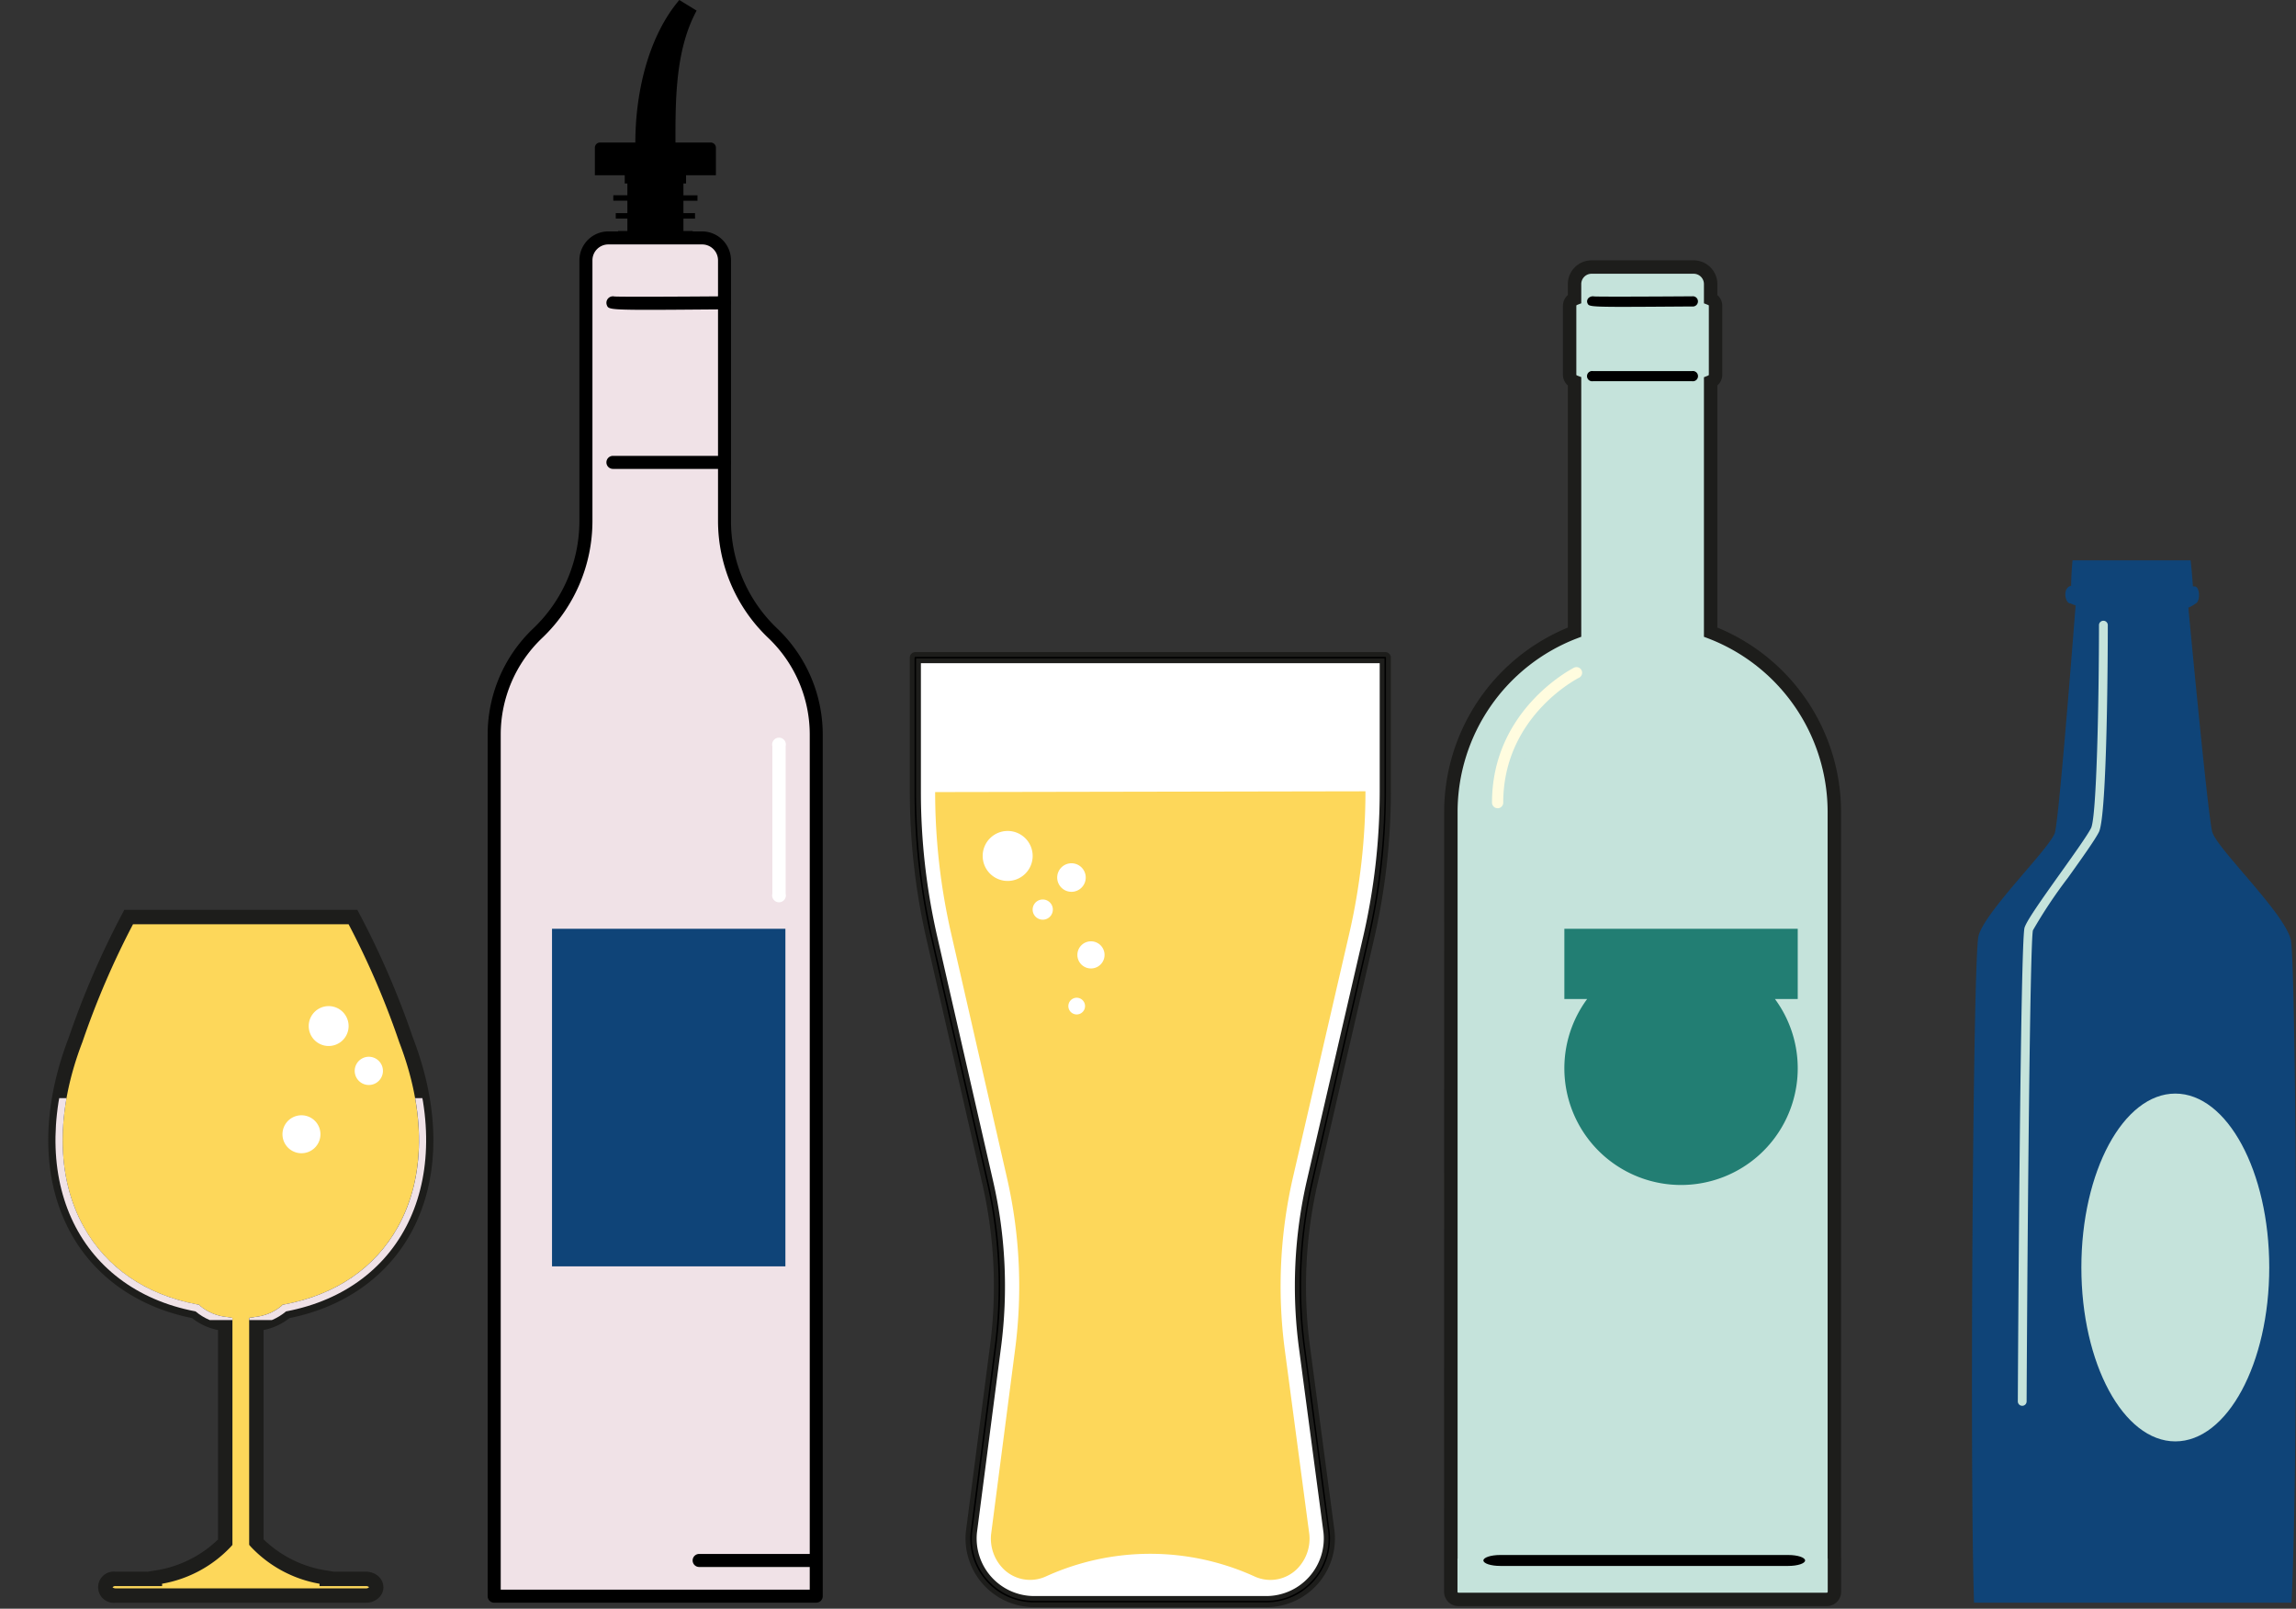 <svg id="Group_1406" data-name="Group 1406" xmlns="http://www.w3.org/2000/svg" xmlns:xlink="http://www.w3.org/1999/xlink" width="294" height="206" viewBox="0 0 294 206">
  <rect x="0" y="0" width="294" height="206" fill="#333333" stroke="none"/>
  <defs>
    <clipPath id="clip-path">
      <rect id="Rectangle_1891" data-name="Rectangle 1891" width="294" height="206" transform="translate(0)" fill="none"/>
    </clipPath>
    <clipPath id="clip-path-2">
      <path id="Path_2469" data-name="Path 2469" d="M17.815,259.483a.453.453,0,0,1,.392-.158h5.952v-.3a15.842,15.842,0,0,0,8.776-4.71l.23-.261V224.981l-.777-.123a6.26,6.26,0,0,1-3.292-1.354l-.2-.2-.28-.054c-6.559-1.246-11.571-4.681-14.492-9.933-3.536-6.356-3.6-14.74-.17-23.655a106.491,106.491,0,0,1,6.481-15.084H48.042a106.208,106.208,0,0,1,6.5,15.13c3.416,8.877,3.35,17.265-.187,23.619-2.921,5.248-7.932,8.68-14.491,9.924l-.281.054-.2.2a6.241,6.241,0,0,1-3.291,1.354l-.778.123v29.062l.231.261a15.833,15.833,0,0,0,8.781,4.721v.3h5.956a.563.563,0,0,1,.382.133.449.449,0,0,1-.382.156H18.206a.588.588,0,0,1-.392-.132m2.057-85.829a107.6,107.6,0,0,0-6.795,15.719c-6.709,17.423.152,31.887,15.365,34.779a7.015,7.015,0,0,0,3.8,1.615v27.939a15.342,15.342,0,0,1-9.007,4.554v.145h-5.03a1.088,1.088,0,1,0,0,2.129H50.275a1.086,1.086,0,1,0,0-2.129H45.24v-.146a15.339,15.339,0,0,1-9.011-4.564V225.768a7,7,0,0,0,3.8-1.615C55.254,221.264,62.1,206.8,55.4,189.373A107.082,107.082,0,0,0,48.6,173.654H19.872" transform="translate(-10.504 -173.654)" fill="none"/>
    </clipPath>
  </defs>
  <g id="Group_1401" data-name="Group 1401">
    <g id="Group_1400" data-name="Group 1400" clip-path="url(#clip-path)">
      <path id="Path_2457" data-name="Path 2457" d="M233.5,141.647V124.535H173.329v17.213a83.629,83.629,0,0,0,2.1,18.624l7.163,31.344a59.825,59.825,0,0,1,1,21.033l-3.084,23.732a8.085,8.085,0,0,0,8.036,8.929h29.715a8.085,8.085,0,0,0,8.033-8.948l-3.132-23.551a59.819,59.819,0,0,1,1.013-21.35l7.182-31.1a83.6,83.6,0,0,0,2.145-18.817" transform="translate(-56.12 -40.322)" fill="#fff"/>
      <path id="Path_2458" data-name="Path 2458" d="M218.116,245.57H188.4a8.392,8.392,0,0,1-8.34-9.268l3.084-23.739a59.308,59.308,0,0,0-1-20.925l-7.162-31.345a84.072,84.072,0,0,1-2.108-18.693V124.081h60.789V141.5a84.01,84.01,0,0,1-2.154,18.886l-7.182,31.1a59.317,59.317,0,0,0-1.007,21.241l3.132,23.551a8.391,8.391,0,0,1-8.337,9.3M173.489,124.694V141.6a83.455,83.455,0,0,0,2.092,18.556l7.162,31.344a59.938,59.938,0,0,1,1.01,21.141l-3.083,23.731a7.779,7.779,0,0,0,7.731,8.583h29.715a7.778,7.778,0,0,0,7.728-8.61l-3.13-23.544a59.912,59.912,0,0,1,1.017-21.459l7.182-31.1A83.418,83.418,0,0,0,233.05,141.5V124.694Z" transform="translate(-55.973 -40.175)" fill="#1d1d1b"/>
      <path id="Path_2459" data-name="Path 2459" d="M218.069,245.621H188.354a8.488,8.488,0,0,1-8.437-9.376L183,212.5a59.236,59.236,0,0,0-1-20.892l-7.163-31.344a84.161,84.161,0,0,1-2.11-18.714V124.342a.4.4,0,0,1,.4-.4H233.31a.4.4,0,0,1,.4.4v17.112a84.12,84.12,0,0,1-2.155,18.908l-7.183,31.1a59.235,59.235,0,0,0-1.006,21.206l3.132,23.551a8.489,8.489,0,0,1-8.434,9.406m-44.53-120.875v16.808a83.345,83.345,0,0,0,2.09,18.534l7.162,31.345a60.023,60.023,0,0,1,1.011,21.176l-3.083,23.731a7.683,7.683,0,0,0,7.635,8.474h29.715a7.681,7.681,0,0,0,7.631-8.5l-3.131-23.541a60.027,60.027,0,0,1,1.02-21.494l7.182-31.1a83.3,83.3,0,0,0,2.135-18.726V124.746Z" transform="translate(-55.927 -40.128)"/>
      <path id="Path_2460" data-name="Path 2460" d="M217.922,245.781H188.207a8.795,8.795,0,0,1-8.742-9.714l3.085-23.749a58.945,58.945,0,0,0-.992-20.784L174.4,160.189a84.445,84.445,0,0,1-2.119-18.783V124.195a.712.712,0,0,1,.711-.711h60.175a.712.712,0,0,1,.711.711v17.112a84.408,84.408,0,0,1-2.163,18.976l-7.182,31.1a58.9,58.9,0,0,0-1,21.1l3.132,23.552a8.795,8.795,0,0,1-8.737,9.753M172.988,124.1a.1.1,0,0,0-.1.1v17.212a83.827,83.827,0,0,0,2.1,18.646l7.162,31.345a59.538,59.538,0,0,1,1,21l-3.084,23.741a8.182,8.182,0,0,0,8.133,9.029h29.715a8.182,8.182,0,0,0,8.128-9.067l-3.13-23.544a59.513,59.513,0,0,1,1.011-21.315l7.182-31.1a83.82,83.82,0,0,0,2.148-18.838V124.195a.1.1,0,0,0-.1-.1Zm44.934,120.875H188.207a7.989,7.989,0,0,1-7.94-8.812l3.084-23.739a59.729,59.729,0,0,0-1.006-21.067l-7.162-31.345a83.63,83.63,0,0,1-2.1-18.6V124.292h59.98v17.015a83.638,83.638,0,0,1-2.142,18.795l-7.183,31.1a59.73,59.73,0,0,0-1.014,21.385l3.131,23.541a7.988,7.988,0,0,1-7.935,8.849M173.7,124.905v16.5a83.008,83.008,0,0,0,2.083,18.466l7.162,31.345A60.357,60.357,0,0,1,183.96,212.5l-3.083,23.731a7.375,7.375,0,0,0,7.33,8.128h29.715a7.373,7.373,0,0,0,7.326-8.163l-3.13-23.533a60.327,60.327,0,0,1,1.024-21.6l7.183-31.1a83.047,83.047,0,0,0,2.126-18.657v-16.4Z" transform="translate(-55.78 -39.982)" fill="#1d1d1b"/>
      <path id="Path_2461" data-name="Path 2461" d="M191.212,250.4a4.853,4.853,0,0,1-5.433-1.024c-.046-.048-.091-.1-.135-.145a5.488,5.488,0,0,1-1.4-4.264l3.078-23.7a62.165,62.165,0,0,0-1.047-21.927L179.116,168a81.176,81.176,0,0,1-2.037-18.058l55.1-.1a81.209,81.209,0,0,1-2.079,18.245l-7.183,31.1a62.177,62.177,0,0,0-1.056,22.258l3.128,23.516a5.486,5.486,0,0,1-1.392,4.27c-.044.049-.089.1-.135.145a4.852,4.852,0,0,1-5.44,1.027,32.226,32.226,0,0,0-26.813,0" transform="translate(-57.334 -48.515)" fill="#fdd75a"/>
      <path id="Path_2462" data-name="Path 2462" d="M192.481,160.552a3.2,3.2,0,1,1-3.2-3.2,3.2,3.2,0,0,1,3.2,3.2" transform="translate(-60.25 -50.946)" fill="#fff"/>
      <path id="Path_2463" data-name="Path 2463" d="M203.845,165.3a1.827,1.827,0,1,1-1.827-1.829,1.828,1.828,0,0,1,1.827,1.829" transform="translate(-64.818 -52.928)" fill="#fff"/>
      <path id="Path_2464" data-name="Path 2464" d="M198.129,171.626a1.293,1.293,0,1,1-1.293-1.294,1.293,1.293,0,0,1,1.293,1.294" transform="translate(-63.313 -55.15)" fill="#fff"/>
      <path id="Path_2465" data-name="Path 2465" d="M206.98,178.758a1.739,1.739,0,1,1-2.457,0,1.741,1.741,0,0,1,2.457,0" transform="translate(-66.055 -57.713)" fill="#fff"/>
      <path id="Path_2466" data-name="Path 2466" d="M204.439,190.007a1.069,1.069,0,1,1-1.07-1.07,1.07,1.07,0,0,1,1.07,1.07" transform="translate(-65.5 -61.174)" fill="#fff"/>
      <path id="Path_2467" data-name="Path 2467" d="M48.6,173.655H19.872a107.49,107.49,0,0,0-6.795,15.719c-6.709,17.422.152,31.886,15.365,34.779a7.026,7.026,0,0,0,3.8,1.615v27.939a15.341,15.341,0,0,1-9.007,4.554v.145h-5.03a1.088,1.088,0,1,0,0,2.129H50.275a1.086,1.086,0,1,0,0-2.129H45.24v-.146a15.335,15.335,0,0,1-9.011-4.564V225.769a7,7,0,0,0,3.8-1.615C55.254,221.264,62.1,206.8,55.4,189.374A107.092,107.092,0,0,0,48.6,173.655" transform="translate(-3.401 -56.226)" fill="#fdd75a"/>
      <path id="Path_2468" data-name="Path 2468" d="M17.764,261.015a2,2,0,1,1,0-3.971l4.107,0,.772-.128a14.76,14.76,0,0,0,8.238-4v-26.82a7.591,7.591,0,0,1-3.316-1.524c-6.888-1.379-12.384-5.2-15.494-10.8-3.805-6.841-3.91-15.778-.294-25.166a109.719,109.719,0,0,1,6.835-15.81l.257-.5H48.723l.257.5a109.544,109.544,0,0,1,6.849,15.855c3.6,9.35,3.495,18.291-.312,25.131-3.11,5.587-8.6,9.41-15.493,10.786a7.578,7.578,0,0,1-3.317,1.524V252.9a14.751,14.751,0,0,0,8.242,4.013l.77.133h4.115a2.371,2.371,0,0,1,1.5.52,1.9,1.9,0,0,1,.72,1.466,1.866,1.866,0,0,1-.563,1.323,2.35,2.35,0,0,1-1.658.662H17.764Zm0-2.129a.456.456,0,0,0-.392.157.585.585,0,0,0,.392.132H49.833a.449.449,0,0,0,.382-.156.567.567,0,0,0-.383-.132H43.877v-.3a15.835,15.835,0,0,1-8.782-4.721l-.23-.261V224.541l.777-.122a6.236,6.236,0,0,0,3.291-1.354l.2-.2.281-.053c6.559-1.245,11.571-4.677,14.491-9.924,3.537-6.354,3.6-14.743.187-23.62a106.248,106.248,0,0,0-6.494-15.13H19.991a106.56,106.56,0,0,0-6.481,15.084c-3.432,8.915-3.366,17.3.169,23.655,2.922,5.252,7.933,8.687,14.493,9.934l.28.053.2.2a6.255,6.255,0,0,0,3.292,1.354l.777.123v29.073l-.231.261a15.837,15.837,0,0,1-8.775,4.71v.3Z" transform="translate(-2.959 -55.785)" fill="#1d1d1b"/>
    </g>
  </g>
  <g id="Group_1403" data-name="Group 1403" transform="translate(7.103 117.429)">
    <g id="Group_1402" data-name="Group 1402" clip-path="url(#clip-path-2)">
      <rect id="Rectangle_1892" data-name="Rectangle 1892" width="58.361" height="28.413" transform="translate(-7.103 23.193)" fill="#f0e2e7"/>
    </g>
  </g>
  <g id="Group_1405" data-name="Group 1405">
    <g id="Group_1404" data-name="Group 1404" clip-path="url(#clip-path)">
      <path id="Path_2470" data-name="Path 2470" d="M58.459,193.077a2.554,2.554,0,1,0,2.554-2.557,2.556,2.556,0,0,0-2.554,2.557" transform="translate(-18.928 -61.686)" fill="#fff"/>
      <path id="Path_2471" data-name="Path 2471" d="M67.167,201.923a1.807,1.807,0,1,0,1.807-1.809,1.808,1.808,0,0,0-1.807,1.809" transform="translate(-21.747 -64.793)" fill="#fff"/>
      <path id="Path_2472" data-name="Path 2472" d="M54.2,211.9a2.431,2.431,0,1,0,3.437,0,2.435,2.435,0,0,0-3.437,0" transform="translate(-17.317 -68.377)" fill="#fff"/>
      <path id="Path_2473" data-name="Path 2473" d="M323.833,215.831V120.25a24.535,24.535,0,0,0-15.838-22.927V65.261a.984.984,0,0,0,.628-.914V55.54a.976.976,0,0,0-.628-.913V52.748a2.179,2.179,0,0,0-2.178-2.179H292.745a2.179,2.179,0,0,0-2.177,2.179v1.879a.98.98,0,0,0-.633.913v8.807a.977.977,0,0,0,.633.909V97.322a24.538,24.538,0,0,0-15.837,22.927v95.576c0,.024-.013.047-.013.077V220.2a.986.986,0,0,0,.983.985h47.166a.986.986,0,0,0,.979-.985V215.9c0-.03-.013-.047-.013-.072" transform="translate(-88.948 -16.373)" fill="#c5e3db"/>
      <path id="Path_2474" data-name="Path 2474" d="M322.456,221.628H275.289a1.844,1.844,0,0,1-1.841-1.843l.013-99.947A25.55,25.55,0,0,1,289.3,96.325V65.318a1.815,1.815,0,0,1-.632-1.383V55.128a1.82,1.82,0,0,1,.632-1.385V52.336a3.04,3.04,0,0,1,3.036-3.038h13.071a3.041,3.041,0,0,1,3.037,3.038v1.407a1.824,1.824,0,0,1,.628,1.384v8.807a1.829,1.829,0,0,1-.628,1.383V96.325a25.543,25.543,0,0,1,15.838,23.513V215.31l.005.018.007.163v4.294a1.843,1.843,0,0,1-1.838,1.843m-47.29-6.051v4.208a.127.127,0,0,0,.123.125h47.166a.127.127,0,0,0,.12-.125v-4.212a.929.929,0,0,1-.013-.154v-95.58a23.814,23.814,0,0,0-15.285-22.125l-.554-.21V64.267l.541-.216a.13.13,0,0,0,.087-.116V55.128a.117.117,0,0,0-.08-.112l-.548-.213V52.336a1.321,1.321,0,0,0-1.319-1.32H292.334a1.32,1.32,0,0,0-1.318,1.32V54.8l-.548.213a.125.125,0,0,0-.084.112v8.807a.12.12,0,0,0,.081.108l.551.212V97.5l-.554.21a23.819,23.819,0,0,0-15.283,22.125v95.684Zm-.016.068,0,.016,0-.016m-1.668-.411-.005.025Z" transform="translate(-88.537 -15.962)" fill="#1d1d1b"/>
      <path id="Path_2475" data-name="Path 2475" d="M313.979,71.564H301.272a.657.657,0,1,1,0-1.3h12.708a.657.657,0,1,1,0,1.3" transform="translate(-97.305 -22.749)"/>
      <path id="Path_2476" data-name="Path 2476" d="M319.934,295.859H283.051c-1.191,0-2.155-.314-2.155-.7s.964-.7,2.155-.7h36.883c1.191,0,2.154.314,2.154.7s-.964.7-2.154.7" transform="translate(-90.948 -95.339)"/>
      <path id="Path_2477" data-name="Path 2477" d="M305.248,57.462c-4.452,0-4.5-.1-4.663-.45a.6.6,0,0,1,.167-.715.819.819,0,0,1,.687-.17c.839.048,8.066.016,12.534-.016h.005a.656.656,0,1,1,.006,1.3c-4,.028-6.791.049-8.737.049" transform="translate(-97.305 -18.168)"/>
      <path id="Path_2478" data-name="Path 2478" d="M326.109,175.877H296.225v8.994h2.918a14.942,14.942,0,1,0,24.048,0h2.918Z" transform="translate(-95.911 -56.945)" fill="#227e73"/>
      <path id="Path_2479" data-name="Path 2479" d="M293.708,127.376s-10.119,4.947-10.119,16.64" transform="translate(-91.82 -41.242)" fill="#c5e3db"/>
      <path id="Path_2480" data-name="Path 2480" d="M283.245,144.391a.719.719,0,0,1-.719-.719c0-12,10.417-17.235,10.523-17.286a.719.719,0,0,1,.632,1.291c-.1.048-9.717,4.907-9.717,16a.719.719,0,0,1-.719.719" transform="translate(-91.476 -40.897)" fill="#fffcdf"/>
      <path id="Path_2481" data-name="Path 2481" d="M122.963,18.25c0-5.482-.019-11.864,2.711-16.891L123.459,0c-3.81,4.473-5.62,11.457-5.633,18.249h-4.518a.665.665,0,0,0-.663.663V22.44h3.823V23.5h.338v1.5h-1.8v.7h1.8v1.589h-1.487v.7h1.487v1.59h-1.194v.7h1.194v1.589h-.658v.7h.658v.806h7.178v-.806h.657v-.7h-.657V30.284h1.194v-.7h-1.194v-1.59h1.486v-.7h-1.486V25.706h1.8v-.7h-1.8V23.5h.337V22.44h3.823V18.914a.666.666,0,0,0-.663-.663Z" transform="translate(-36.472 0)" fill-rule="evenodd"/>
      <path id="Path_2482" data-name="Path 2482" d="M123.067,81.328V47.919a2.867,2.867,0,0,0-2.867-2.867H108.192a2.867,2.867,0,0,0-2.867,2.867V81.328a19.738,19.738,0,0,1-6.049,14.219l-.236.228a17.827,17.827,0,0,0-5.464,12.844v110.36h41.239V108.619a17.829,17.829,0,0,0-5.463-12.844l-.237-.228a19.738,19.738,0,0,1-6.048-14.219" transform="translate(-30.298 -14.587)" fill="#f0e2e7"/>
      <path id="Path_2483" data-name="Path 2483" d="M134.415,219.415H93.176a.834.834,0,0,1-.834-.834V108.22a18.758,18.758,0,0,1,5.719-13.445l.235-.227a19,19,0,0,0,5.794-13.618V47.521a3.706,3.706,0,0,1,3.7-3.7H119.8a3.706,3.706,0,0,1,3.7,3.7V80.929a19,19,0,0,0,5.793,13.618l.237.228a18.752,18.752,0,0,1,5.719,13.445V218.58a.834.834,0,0,1-.834.834m-40.4-1.669h39.57V108.22a17.075,17.075,0,0,0-5.208-12.243l-.237-.228a20.678,20.678,0,0,1-6.3-14.819V47.521a2.035,2.035,0,0,0-2.033-2.033H107.792a2.035,2.035,0,0,0-2.033,2.033V80.929a20.677,20.677,0,0,1-6.3,14.82l-.236.227a17.081,17.081,0,0,0-5.208,12.243Z" transform="translate(-29.898 -14.188)"/>
      <rect id="Rectangle_1893" data-name="Rectangle 1893" width="29.884" height="43.227" transform="translate(70.685 118.932)" fill="#0f4478"/>
      <path id="Path_2484" data-name="Path 2484" d="M129.949,87.993H115.666a.834.834,0,1,1,0-1.669h14.282a.834.834,0,0,1,0,1.669" transform="translate(-37.18 -27.95)"/>
      <path id="Path_2485" data-name="Path 2485" d="M146.276,295.929H131.993a.834.834,0,1,1,0-1.669h14.282a.834.834,0,0,1,0,1.669" transform="translate(-42.467 -95.275)"/>
      <path id="Path_2486" data-name="Path 2486" d="M120.135,57.842c-5,0-5.057-.135-5.24-.576a.835.835,0,0,1,.96-1.134c.943.061,9.066.02,14.088-.021h.007a.834.834,0,0,1,.007,1.668c-4.5.037-7.634.063-9.821.063" transform="translate(-37.18 -18.168)"/>
      <path id="Path_2487" data-name="Path 2487" d="M146.254,159.668V140.784a.878.878,0,1,1,1.7,0v18.884a.878.878,0,1,1-1.7,0" transform="translate(-47.354 -45.226)" fill="#fff"/>
      <path id="Path_2488" data-name="Path 2488" d="M414.233,154.684c-.792-3.421-9.458-11.659-10.054-13.8-.467-1.682-2.292-20.563-3.059-28.713a5.213,5.213,0,0,0,.98-.565c.546-.266.517-2.084-.145-2.156-.025,0-.115-.006-.256-.009-.061-1.053-.17-2.3-.291-3.331h-15.12c-.1,1.011-.17,2.222-.181,3.26-1.107.2-.811,2.175-.15,2.246.087.009.611.241.726.262-.624,7.97-2.1,26.6-2.63,29.018-.4,1.833-9.011,10.147-9.807,13.325-.712,2.841-1.142,68.607-.569,85.364H414.32c.941-17.05.617-81.855-.087-84.9" transform="translate(-120.903 -34.356)" fill="#0f4478"/>
      <path id="Path_2489" data-name="Path 2489" d="M382.651,218.062h0a.563.563,0,0,1-.56-.566c.031-6.033.321-58.991.863-60.667.295-.91,2.03-3.381,4.644-7.046,1.676-2.35,3.409-4.78,3.871-5.7.729-1.45,1.011-16.724,1.017-26.009a.564.564,0,0,1,1.127,0c0,2.485-.049,24.347-1.137,26.515-.5,1-2.182,3.354-3.961,5.848a62,62,0,0,0-4.489,6.739c-.371,1.539-.688,36.922-.809,60.326a.563.563,0,0,1-.563.561" transform="translate(-123.712 -38.047)" fill="#c5e3db"/>
      <path id="Path_2490" data-name="Path 2490" d="M418.185,229.353c0,12.3-5.385,22.268-12.029,22.268s-12.029-9.97-12.029-22.268,5.385-22.268,12.029-22.268,12.029,9.97,12.029,22.268" transform="translate(-127.61 -67.05)" fill="#c5e3db"/>
    </g>
  </g>
</svg>
